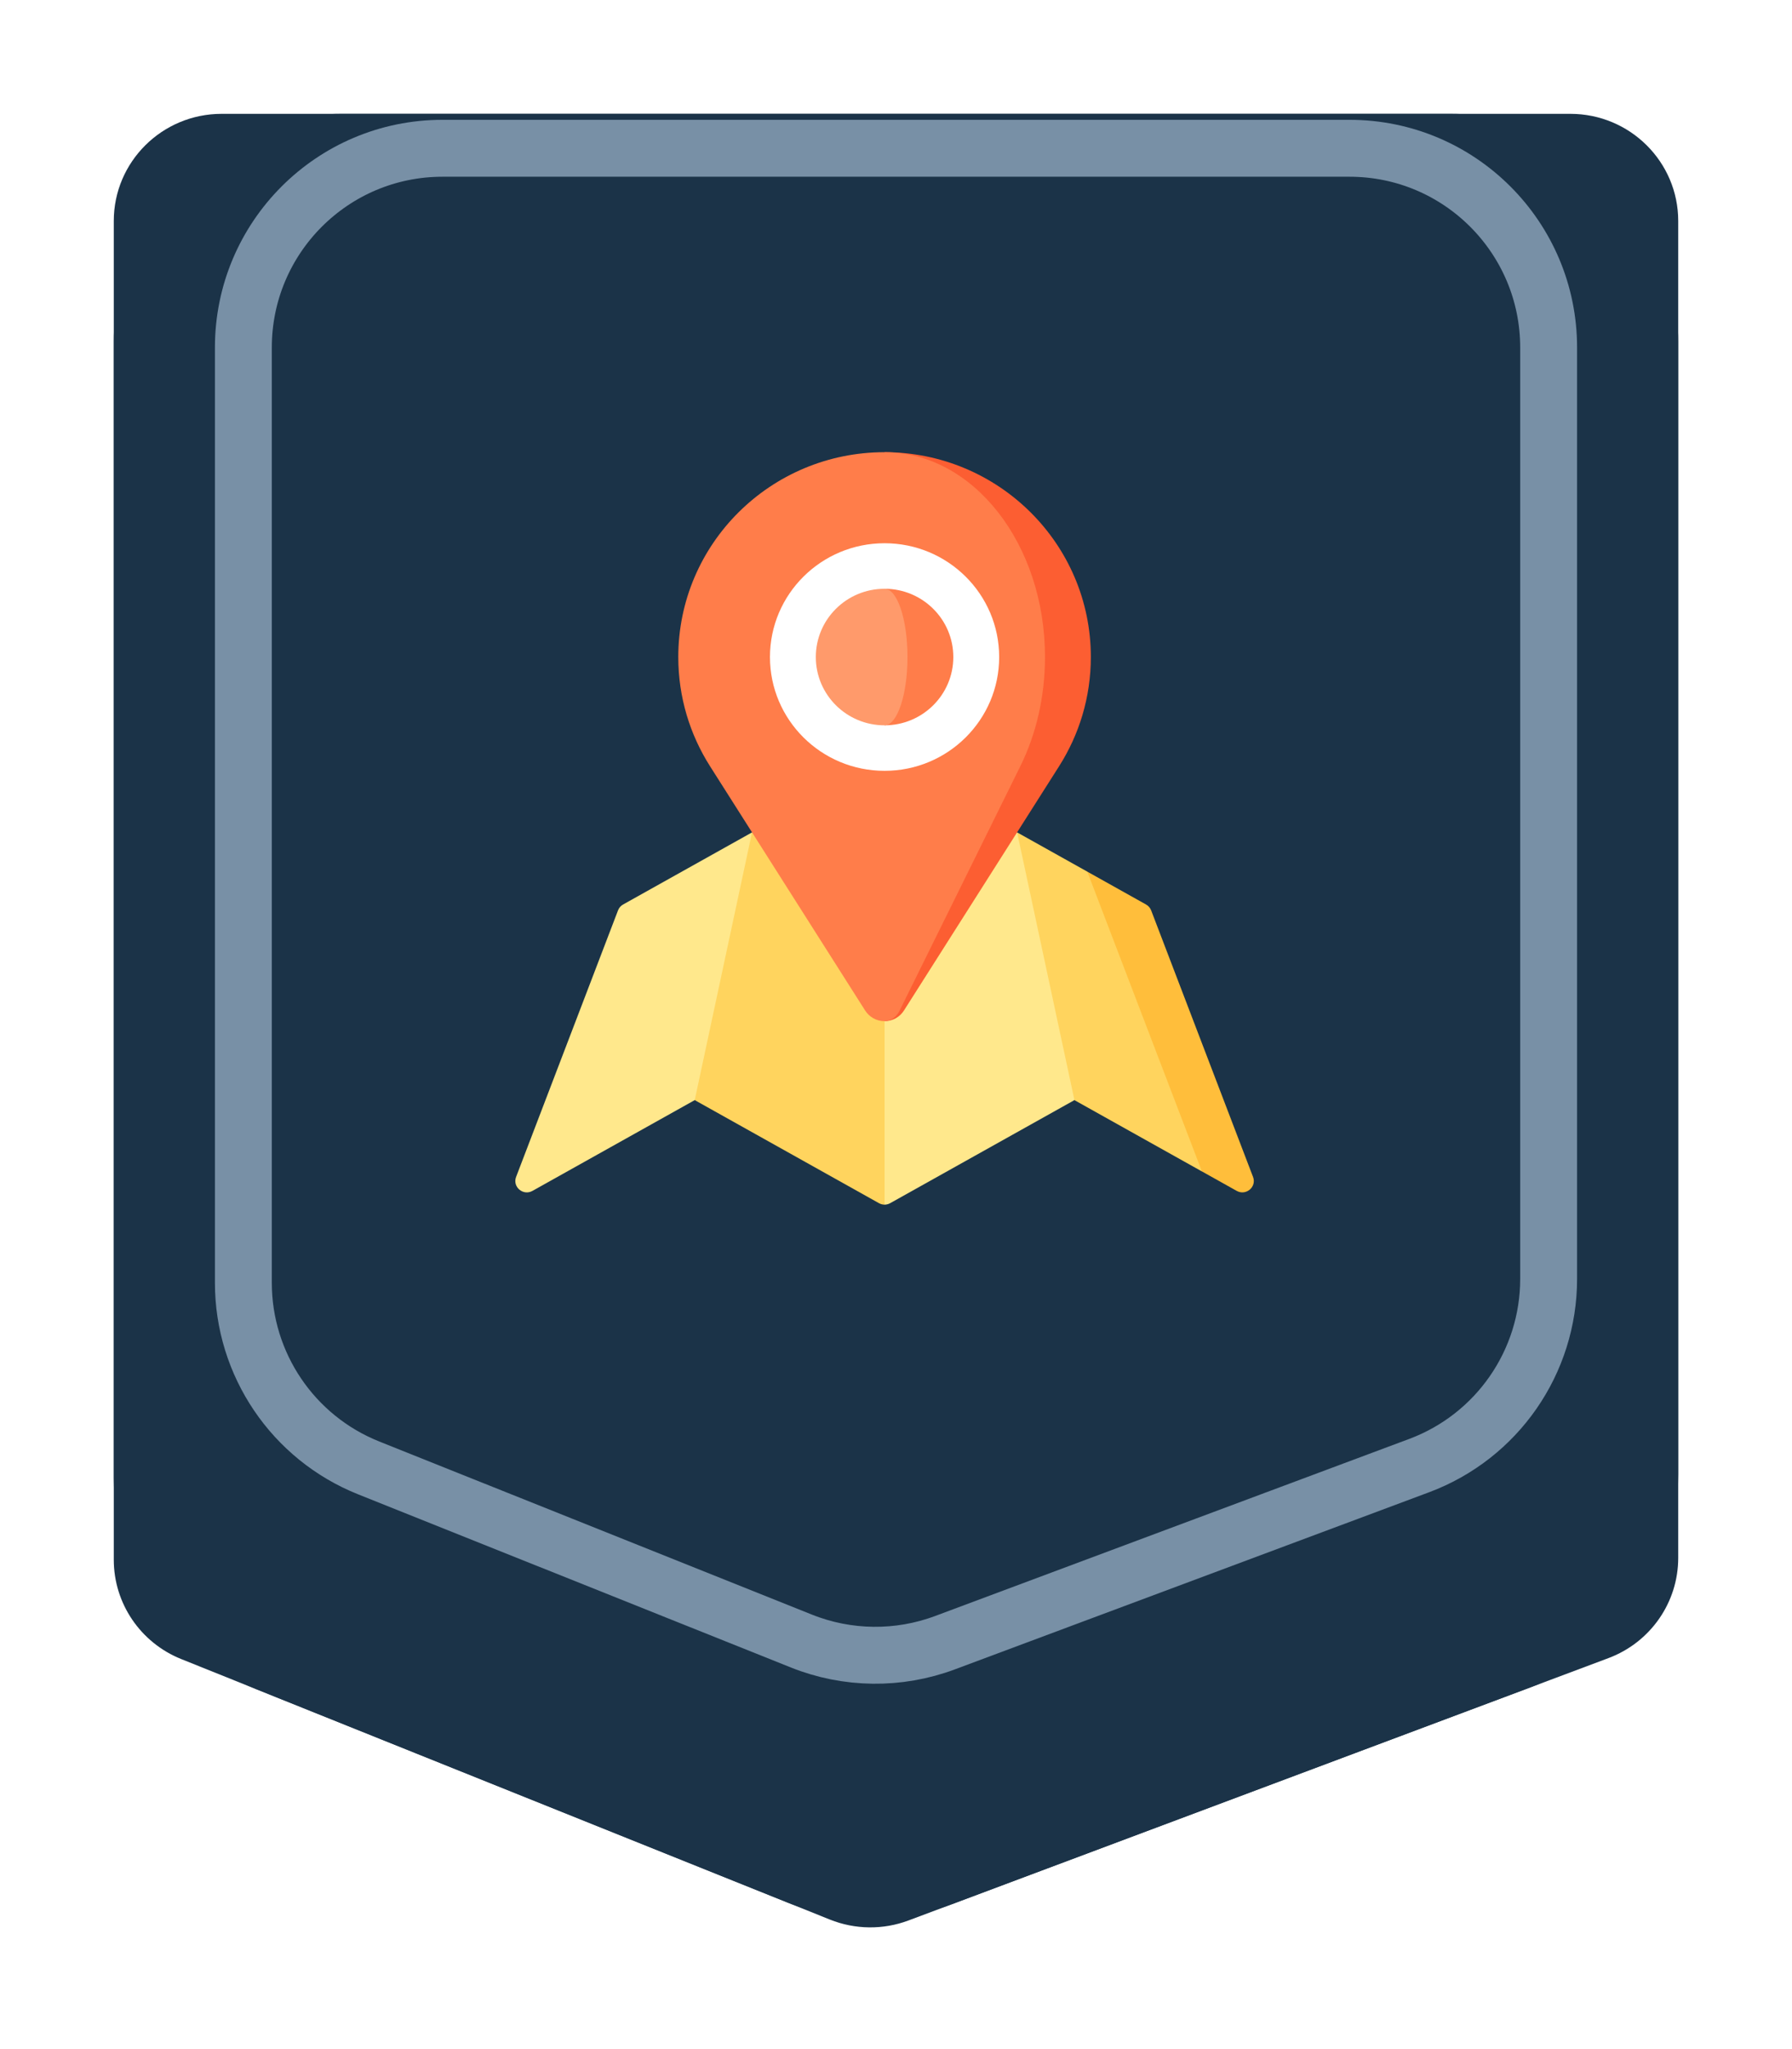 <?xml version="1.0" encoding="utf-8"?>
<svg xmlns="http://www.w3.org/2000/svg" fill="none" height="100%" overflow="visible" preserveAspectRatio="none" style="display: block;" viewBox="0 0 63 72" width="100%">
<g id="Group 333">
<g filter="url(#filter0_d_0_19364)" id="Rectangle 1101">
<path d="M4 8C4 3.582 7.582 0 12 0H51C55.418 0 59 3.582 59 8V47.797C59 51.133 56.93 54.118 53.806 55.289L33.458 62.911C31.588 63.612 29.524 63.588 27.672 62.844L9.02 55.358C5.987 54.141 4 51.202 4 47.934V8Z" fill="#1B3348"/>
<path d="M4 3.765C4 1.686 5.698 0 7.793 0H55.207C57.302 0 59 1.686 59 3.765V50.74C59 52.306 58.023 53.709 56.546 54.262L31.939 63.48C31.047 63.815 30.061 63.803 29.177 63.449L6.371 54.295C4.938 53.72 4 52.339 4 50.805V3.765Z" fill="#1B3348"/>
</g>
<path d="M47.444 5.21C51.31 5.21 54.444 8.344 54.444 12.21V44.94C54.444 47.859 52.632 50.47 49.9 51.494L33.222 57.72C31.591 58.329 29.791 58.308 28.174 57.662L17.447 53.372L12.956 51.576C10.299 50.513 8.556 47.938 8.556 45.076V12.21C8.556 8.344 11.69 5.21 15.556 5.21H47.444Z" fill="#1B3348" id="Rectangle 1103" stroke="#7890A6" stroke-width="2"/>
<g id="Group">
<path d="M40.291 31.782L38.225 30.627L36.987 35.893L42.254 41.16L43.477 41.844C43.806 42.028 44.186 41.703 44.052 41.354L40.47 31.988C40.436 31.901 40.373 31.828 40.291 31.782Z" fill="#FFBE3B" id="Vector"/>
<path d="M35.758 29.248L33.542 33.951L37.772 38.655L42.254 41.161L38.225 30.627L35.758 29.248Z" fill="#FFD45E" id="Vector_2"/>
<path d="M35.758 29.248L31.098 31.853L28.681 37.09L31.098 42.328C31.166 42.328 31.235 42.31 31.296 42.276L37.773 38.655L35.758 29.248Z" fill="#FFE88C" id="Vector_3"/>
<path d="M26.438 29.248L22.209 33.951L24.424 38.655L30.9 42.276C30.962 42.31 31.03 42.328 31.098 42.328V31.853L26.438 29.248Z" fill="#FFD45E" id="Vector_4"/>
<path d="M26.438 29.248L24.424 38.655L18.719 41.845C18.39 42.028 18.011 41.704 18.144 41.354L21.727 31.989C21.76 31.901 21.823 31.828 21.905 31.782L26.438 29.248Z" fill="#FFE88C" id="Vector_5"/>
<path d="M31.098 15.889V35.882C31.385 35.882 31.636 35.732 31.779 35.508C31.78 35.508 37.236 26.92 37.236 26.92C37.941 25.81 38.35 24.495 38.35 23.086C38.35 19.111 35.103 15.889 31.098 15.889Z" fill="#FC5E32" id="Vector_6"/>
<path d="M31.628 35.508C31.629 35.508 35.872 26.92 35.872 26.92C36.421 25.81 36.738 24.495 36.738 23.086C36.738 19.111 34.213 15.889 31.098 15.889C27.093 15.889 23.846 19.111 23.846 23.086C23.846 24.495 24.255 25.81 24.96 26.92C24.96 26.92 30.416 35.508 30.416 35.508C30.56 35.732 30.811 35.882 31.098 35.882C31.321 35.882 31.517 35.732 31.628 35.508Z" fill="#FF7D4A" id="Vector_7"/>
<path d="M31.098 27.085C33.323 27.085 35.127 25.295 35.127 23.087C35.127 20.878 33.323 19.088 31.098 19.088C28.873 19.088 27.069 20.878 27.069 23.087C27.069 25.295 28.873 27.085 31.098 27.085Z" fill="white" id="Vector_8"/>
<path d="M31.098 20.688V25.486C32.433 25.486 33.515 24.412 33.515 23.087C33.515 21.762 32.433 20.688 31.098 20.688Z" fill="#FF7D4A" id="Vector_9"/>
<path d="M31.904 23.087C31.904 21.762 31.543 20.688 31.098 20.688C29.763 20.688 28.681 21.762 28.681 23.087C28.681 24.412 29.763 25.486 31.098 25.486C31.543 25.486 31.904 24.412 31.904 23.087Z" fill="#FF9A6B" id="Vector_10"/>
</g>
</g>
<defs>
<filter color-interpolation-filters="sRGB" filterUnits="userSpaceOnUse" height="71.723" id="filter0_d_0_19364" width="63" x="0" y="0">
<feFlood flood-opacity="0" result="BackgroundImageFix"/>
<feColorMatrix in="SourceAlpha" result="hardAlpha" type="matrix" values="0 0 0 0 0 0 0 0 0 0 0 0 0 0 0 0 0 0 127 0"/>
<feOffset dy="4"/>
<feGaussianBlur stdDeviation="2"/>
<feComposite in2="hardAlpha" operator="out"/>
<feColorMatrix type="matrix" values="0 0 0 0 0 0 0 0 0 0 0 0 0 0 0 0 0 0 0.25 0"/>
<feBlend in2="BackgroundImageFix" mode="normal" result="effect1_dropShadow_0_19364"/>
<feBlend in="SourceGraphic" in2="effect1_dropShadow_0_19364" mode="normal" result="shape"/>
</filter>
</defs>
</svg>